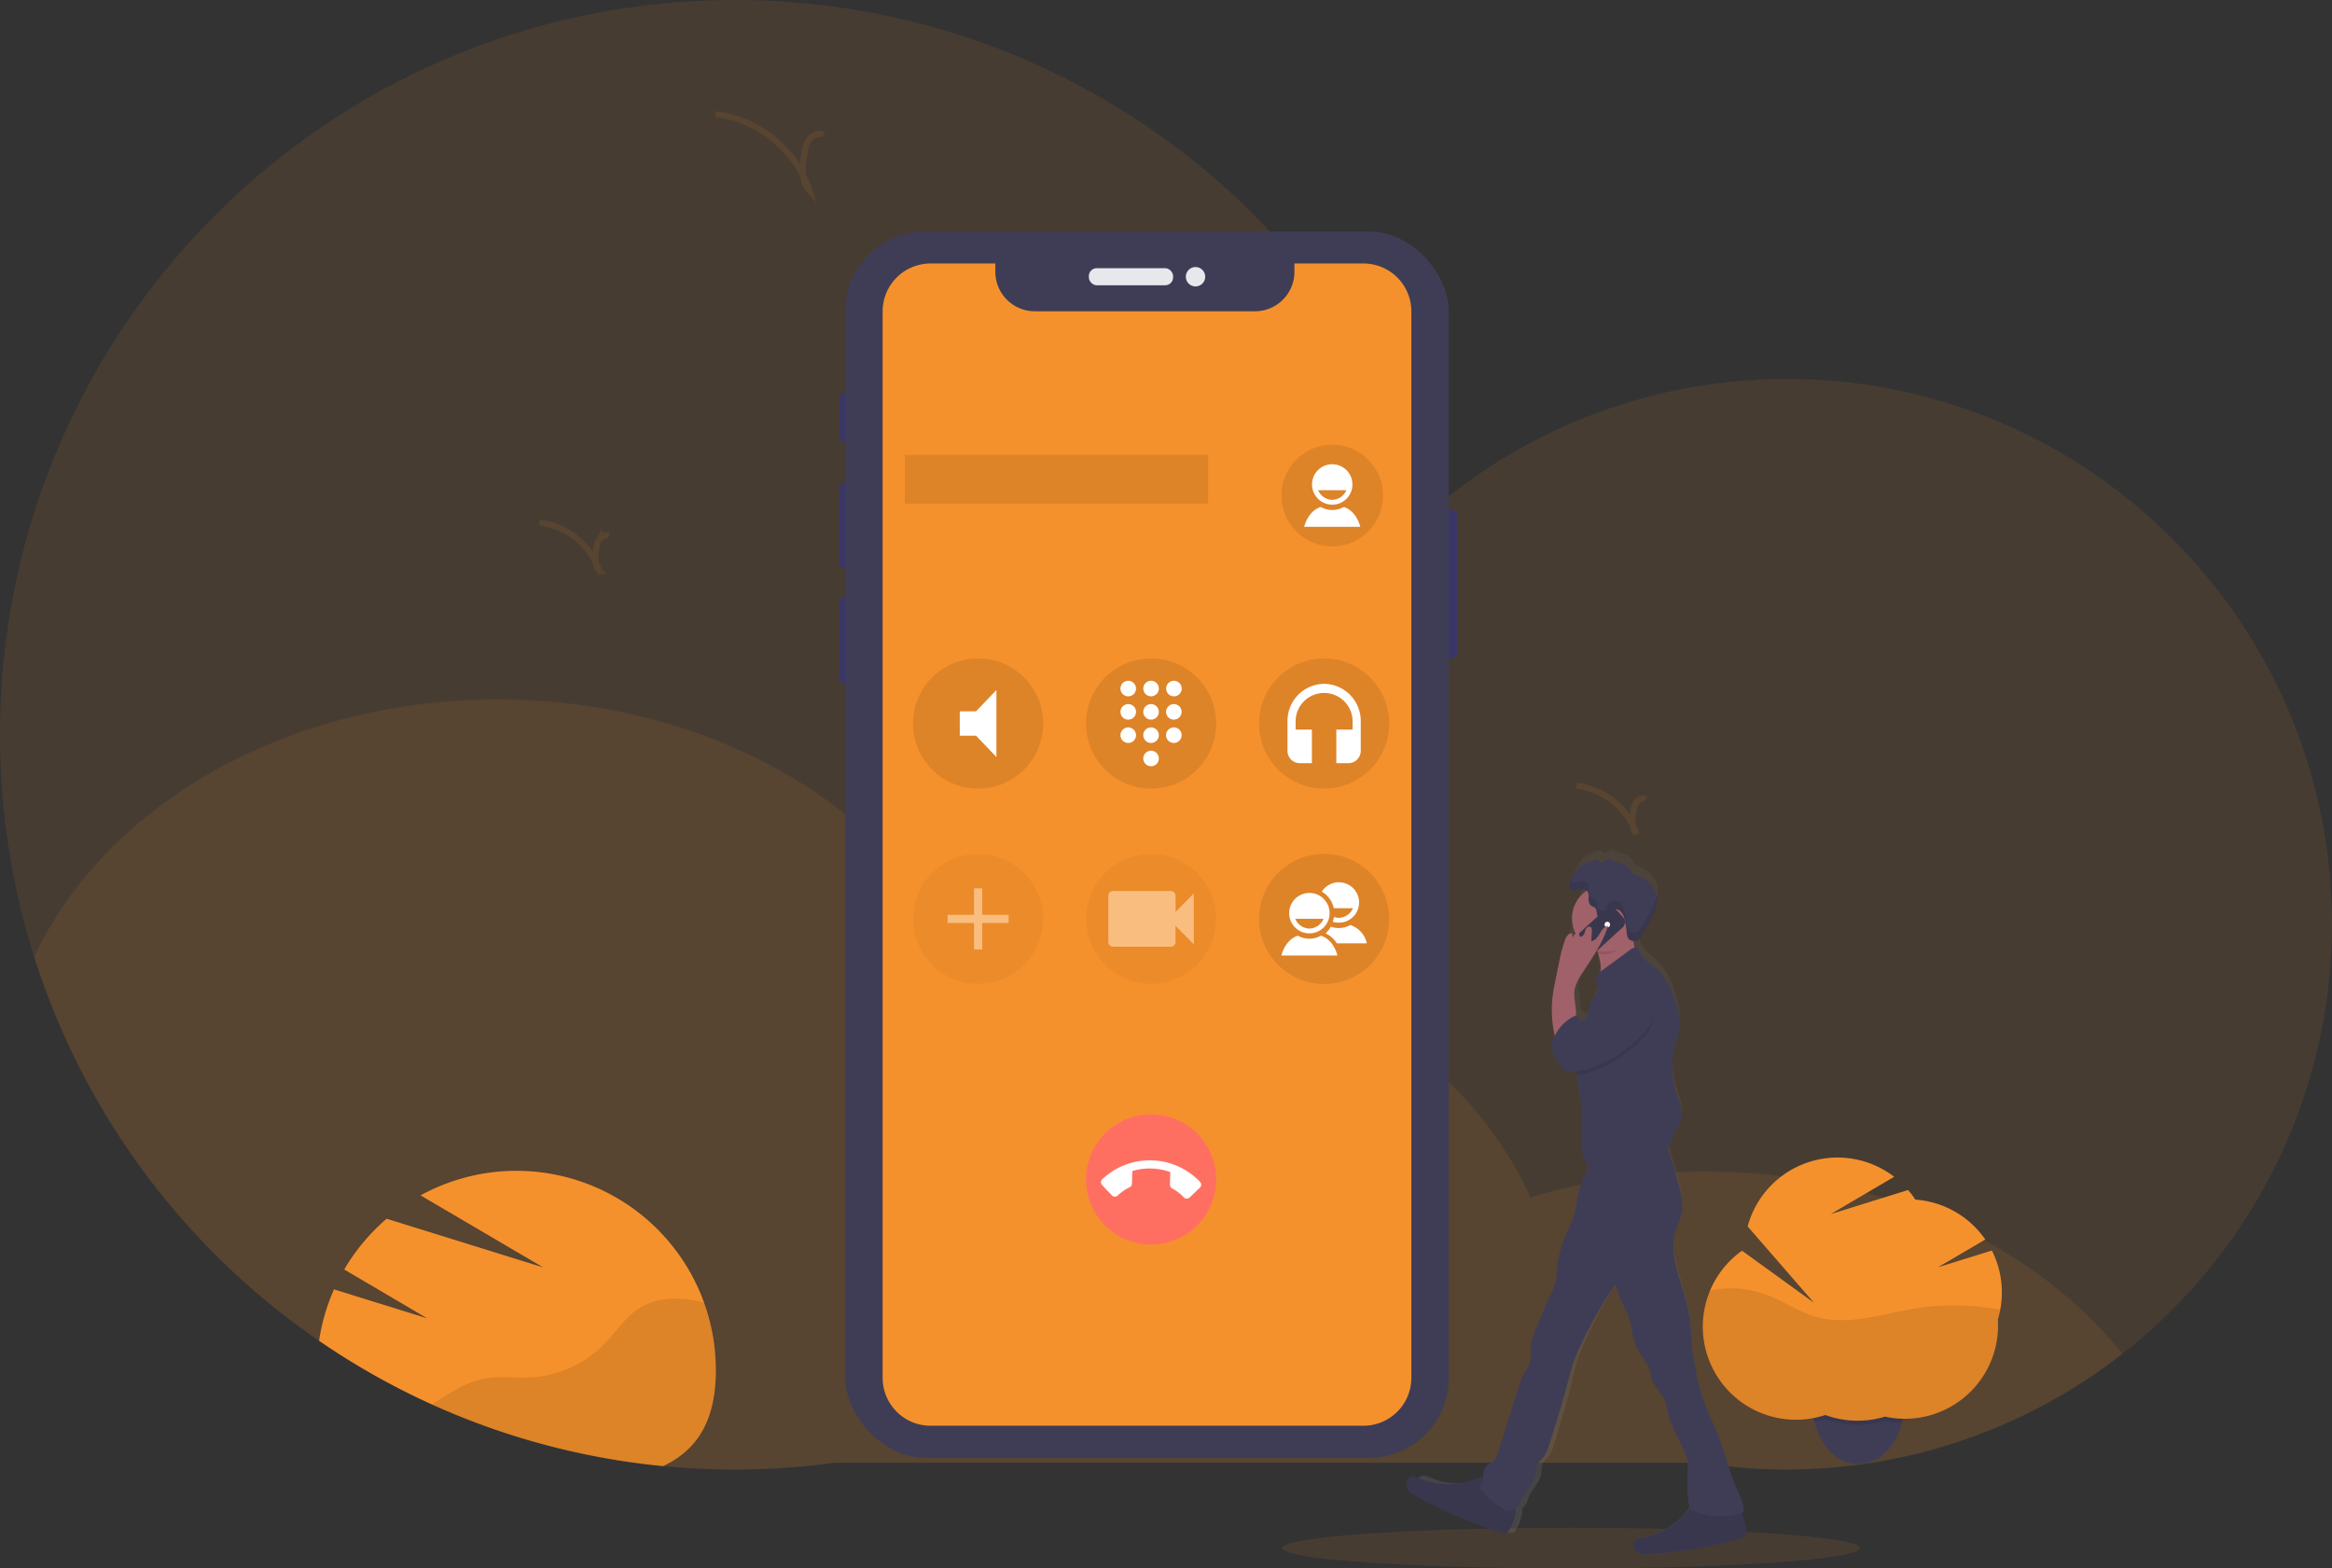 <?xml version="1.0" encoding="UTF-8"?> <svg xmlns="http://www.w3.org/2000/svg" data-name="Layer 1" width="1145.7" height="770.58"><rect width="100%" height="100%" fill="#333333" stroke="none"/><defs><linearGradient id="a" x1="736.47" y1="828.46" x2="736.47" y2="482.14" gradientTransform="matrix(-1 0 0 1 1540 0)" gradientUnits="userSpaceOnUse"><stop offset="0" stop-color="gray" stop-opacity=".25"></stop><stop offset=".54" stop-color="gray" stop-opacity=".12"></stop><stop offset="1" stop-color="gray" stop-opacity=".1"></stop></linearGradient></defs><ellipse cx="771.85" cy="760.58" rx="142" ry="10" fill="#f5912c" opacity=".1"></ellipse><path d="M1145.7 454.1a268.06 268.06 0 01-310.49 264.52H410.5A364.06 364.06 0 01361 722q-17.83 0-35.23-1.7A360.62 360.62 0 010 361C0 161.62 161.63 0 361 0c160.57 0 296.63 104.84 343.52 249.8a266.84 266.84 0 01173.33-63.6c147.91 0 267.85 119.94 267.85 267.9z" fill="#f5912c" opacity=".1"></path><path d="M1042.79 665.17a268.31 268.31 0 01-207.58 53.45H410.5A364.06 364.06 0 01361 722q-17.83 0-35.23-1.7a361.17 361.17 0 01-309-250.21c34.58-73.89 123.42-126.47 227.58-126.47 101.5 0 188.5 49.94 224.81 120.87a301.82 301.82 0 0154.19-4.87c105.2 0 194.77 53.67 228.59 128.67a295.63 295.63 0 0186.41-12.71c85.8.04 161.21 35.71 204.44 89.59z" fill="#f5912c" opacity=".1"></path><path d="M351.7 673.23c0 25.62-9.83 39.53-25.93 47.07a359.07 359.07 0 01-169-61.58 97.08 97.08 0 017.33-25.25l45.79 14.24-40.78-24a98.13 98.13 0 0120.85-24.94l76.93 23.92-60.27-35.4A98 98 0 01345.91 640l.21.6c.16.45.32.9.47 1.36q.81 2.39 1.49 4.83c.17.58.33 1.16.47 1.75s.29 1.12.42 1.68.24 1 .34 1.46c.07.3.14.6.2.9.11.48.21 1 .3 1.45.14.7.28 1.41.4 2.11s.25 1.46.36 2.19.24 1.62.34 2.44.18 1.46.25 2.19c0 .23.05.45.07.68.07.64.12 1.28.17 1.92a2.11 2.11 0 010 .25q.09 1.2.15 2.4t.09 2.34a1.69 1.69 0 010 .23c.05.8.06 1.62.06 2.45z" fill="#f5912c"></path><path d="M351.7 673.23c0 25.62-9.83 39.53-25.93 47.07a358.43 358.43 0 01-113.44-30.24l1.64-1.09c7.41-4.91 15.07-9.93 23.79-11.6 7.67-1.47 15.58-.23 23.37-.67a54.67 54.67 0 0035.81-16.41c5.57-5.76 10-12.83 16.65-17.23 7.22-4.74 16.38-5.76 24.94-4.58a66.11 66.11 0 017.38 1.51l.21.6c.16.45.32.9.47 1.36q.81 2.39 1.49 4.83c.17.58.33 1.16.47 1.75s.29 1.12.42 1.68.24 1 .34 1.46c.07.3.14.6.2.9.11.48.21 1 .3 1.45.14.7.28 1.41.4 2.11s.25 1.46.36 2.19.24 1.62.34 2.44.18 1.46.25 2.19c0 .23.05.45.07.68.07.64.12 1.28.17 1.92a2.11 2.11 0 010 .25q.09 1.2.15 2.4t.09 2.34a1.69 1.69 0 010 .23c.05.81.06 1.63.06 2.46z" opacity=".1"></path><path d="M935.5 689.86a37 37 0 01-.8 7.76c-.1.48-.21.95-.32 1.41-2.84 11.39-10.85 19.72-20.41 20.25h-1c-10.11 0-18.66-8.72-21.48-20.73-.08-.32-.15-.64-.22-1a37 37 0 01-.8-7.76c0-16.27 10.07-29.45 22.5-29.45s22.53 13.25 22.53 29.52z" fill="#3f3d56"></path><path d="M935.5 689.86a37 37 0 01-.8 7.76c-.1.48-.21.95-.32 1.41h-1a45.76 45.76 0 01-7.36-1 44.92 44.92 0 01-6.56 1.5 45.87 45.87 0 01-5.14.48h-1.74a46.41 46.41 0 01-6.16-.41 45.17 45.17 0 01-9.67-2.4 45.56 45.56 0 01-5.22 1.4c-.08-.32-.15-.64-.22-1a37 37 0 01-.8-7.76c0-16.27 10.07-29.45 22.5-29.45s22.49 13.2 22.49 29.47z" opacity=".1"></path><path d="M983.5 635a45.54 45.54 0 00-4.9-20.61l-26.46 8.23 23.23-13.65a45.71 45.71 0 00-34.36-19.59 45.65 45.65 0 00-3.57-4.72l-38 11.83 31.17-18.33a45.73 45.73 0 00-72 24.39l32.55 37.47-35.31-25.54a45.74 45.74 0 0040.93 80.7 45.92 45.92 0 0029.28.81 45.78 45.78 0 0055.57-44.7c0-1 0-2-.1-3A45.63 45.63 0 00983.5 635z" fill="#f5912c"></path><path d="M982.71 643.48a121.9 121.9 0 00-42.34-.54c-15.89 2.63-32.13 8.41-47.67 4.19-9.12-2.48-17-8.22-25.91-11.41a49.18 49.18 0 00-26.75-1.6 45.76 45.76 0 0056.69 61.06 45.92 45.92 0 0029.28.81 45.78 45.78 0 0055.62-44.7c0-1 0-2-.1-3a45.19 45.19 0 001.18-4.81z" opacity=".1"></path><rect x="706.95" y="250.42" width="8.86" height="73.02" rx="2.29" fill="#3a3768"></rect><rect x="412.51" y="193.21" width="4.97" height="24.04" rx="2.29" fill="#3a3768"></rect><rect x="412.33" y="237.23" width="5.6" height="41.84" rx="2.29" fill="#3a3768"></rect><rect x="412.42" y="293.71" width="5.33" height="42.2" rx="2.29" fill="#3a3768"></rect><rect x="415.33" y="113.77" width="296.4" height="602.39" rx="38.99" fill="#3f3d56"></rect><rect x="534.94" y="131.76" width="41.39" height="8.4" rx="3.87" fill="#e6e8ec"></rect><circle cx="587.35" cy="135.96" r="4.77" fill="#e6e8ec"></circle><path d="M669.85 129.46h-33.9v4.09a19.38 19.38 0 01-19.38 19.38H508.39a19.38 19.38 0 01-19.38-19.38v-4.09h-31.84A23.53 23.53 0 00433.64 153v523.93a23.53 23.53 0 0023.53 23.54h212.68a23.54 23.54 0 0023.54-23.54V153a23.54 23.54 0 00-23.54-23.54z" fill="#f5912c"></path><path stroke="#f5912c" stroke-miterlimit="10" opacity=".1" d="M444.53 223.47h149v24h-149z"></path><circle cx="480.53" cy="355.47" r="32" stroke="#f5912c" stroke-miterlimit="10" opacity=".1"></circle><path d="M471.53 349.47v12h8l10 10.45v-32.91l-10 10.46z" fill="#fff"></path><circle cx="565.53" cy="355.47" r="32" stroke="#f5912c" stroke-miterlimit="10" opacity=".1"></circle><path d="M565.53 368.83a3.82 3.82 0 103.8 3.82 3.82 3.82 0 00-3.8-3.82zm-11.2-34.36a3.82 3.82 0 103.79 3.82 3.82 3.82 0 00-3.79-3.82zm0 11.46a3.82 3.82 0 103.79 3.81 3.81 3.81 0 00-3.79-3.81zm0 11.45a3.82 3.82 0 103.79 3.82 3.82 3.82 0 00-3.79-3.82zm22.4-15.27a3.82 3.82 0 10-3.8-3.82 3.81 3.81 0 003.8 3.82zm-11.2 15.27a3.82 3.82 0 103.8 3.82 3.82 3.82 0 00-3.8-3.82zm11.2 0a3.82 3.82 0 103.8 3.82 3.82 3.82 0 00-3.8-3.82zm0-11.45a3.82 3.82 0 103.8 3.81 3.81 3.81 0 00-3.8-3.81zm-11.2 0a3.82 3.82 0 103.8 3.81 3.81 3.81 0 00-3.8-3.81zm0-11.46a3.82 3.82 0 103.8 3.82 3.82 3.82 0 00-3.8-3.82z" fill="#fff"></path><g opacity=".4"><circle cx="480.53" cy="451.47" r="32" stroke="#f5912c" stroke-miterlimit="10" opacity=".1"></circle><path d="M495.53 453.47h-13v13h-4v-13h-13v-4h13v-13h4v13h13z" fill="#fff"></path></g><circle cx="650.53" cy="355.47" r="32" stroke="#f5912c" stroke-miterlimit="10" opacity=".1"></circle><path d="M650.53 335.96a18.24 18.24 0 00-18 18.48v14.37a6.08 6.08 0 006 6.16h6v-16.51h-8v-4a14 14 0 1128 0v4h-8v16.5h6a6.07 6.07 0 006-6.16v-14.36a18.24 18.24 0 00-18-18.48z" fill="#fff"></path><g opacity=".4"><circle cx="565.53" cy="451.47" r="32" stroke="#f5912c" stroke-miterlimit="10" opacity=".1"></circle><path d="M577.53 448.04v-8a2.31 2.31 0 00-2.34-2.28h-28.34a2.31 2.31 0 00-2.33 2.28v22.81a2.32 2.32 0 002.33 2.28h28.33a2.32 2.32 0 002.34-2.28v-8l9 9.12v-25.05z" fill="#fff"></path></g><circle cx="650.53" cy="451.47" r="32" stroke="#f5912c" stroke-miterlimit="10" opacity=".1"></circle><path d="M648.95 459.71a11.44 11.44 0 01-11.29 0c-4.42 1.35-7.13 5.82-8.13 9.75h27.55c-1-3.93-3.7-8.4-8.13-9.75zm-5.64-21a9.93 9.93 0 109.92 9.92 9.92 9.92 0 00-9.92-9.92zm0 17.48a7.66 7.66 0 01-6.94-4.74h13.87a7.66 7.66 0 01-6.93 4.75z" fill="#fff"></path><path d="M656.77 463.46h14.76a12.28 12.28 0 00-8.13-9 11.47 11.47 0 01-5.65 1.49 11.25 11.25 0 01-3.9-.66 13.47 13.47 0 01-2.62 3.28 12.77 12.77 0 015.54 4.89zm-1.5-17.25h9.42a7.66 7.66 0 01-6.94 4.72 7.26 7.26 0 01-2.38-.42 12 12 0 01-.61 2.35 9.93 9.93 0 103-19.39 9.94 9.94 0 00-8.37 4.6 12.25 12.25 0 015.88 8.14z" fill="#fff"></path><circle cx="565.53" cy="579.47" r="32" fill="#ff6f61"></circle><path d="M549.1 587.37a23.61 23.61 0 015.91-4.08 1.87 1.87 0 001.11-1.74l.17-6.22a30.06 30.06 0 0118.66.5l-.17 6.22a2.07 2.07 0 001 1.8 21.9 21.9 0 015.82 4.4 2 2 0 002.83.08l5.08-4.82a2 2 0 00.08-2.82 34 34 0 00-48.07-1.3 2 2 0 00-.07 2.83l4.81 5.08a2 2 0 002.83.07z" fill="#fff"></path><circle cx="654.53" cy="243.47" r="25" stroke="#f5912c" stroke-miterlimit="10" opacity=".1"></circle><path d="M660.18 249.08a11.46 11.46 0 01-11.3 0c-4.42 1.35-7.13 5.82-8.13 9.76h27.56c-1-3.94-3.71-8.41-8.13-9.76zm-5.65-21a9.93 9.93 0 109.92 9.93 9.94 9.94 0 00-9.92-9.93zm0 17.49a7.68 7.68 0 01-6.94-4.74h13.88a7.7 7.7 0 01-6.94 4.75z" fill="#fff"></path><path d="M404.58 66.39c-2.33-1.35-5.48-.06-7.08 2.11s-2 5-2.45 7.63c-.89 5.91-1.54 12.7 2.45 17.16-6.52-19.77-25.27-34.92-46-37.13M808.61 392.64c-1.5-.87-3.52 0-4.55 1.36a10.83 10.83 0 00-1.58 4.9c-.57 3.81-1 8.17 1.58 11a35.86 35.86 0 00-29.55-23.87M299.11 263.36c-1.5-.86-3.52 0-4.55 1.36a10.83 10.83 0 00-1.58 4.91c-.57 3.8-1 8.16 1.58 11a35.88 35.88 0 00-29.55-23.87" fill="none" stroke="#f5912c" stroke-miterlimit="10" stroke-width="3" opacity=".1"></path><path d="M724 795.68c1 1.89 2.88 3.05 4.69 4.08a222.68 222.68 0 0039.56 17.81 2.64 2.64 0 003.84-1.49c1.58-2.66 3.31-7 2.9-10.51a5.86 5.86 0 002.63-3.52 17.5 17.5 0 012.44-5c1.87-2.82 4.13-5.65 4.43-9.08a15.67 15.67 0 01.35-3.64c.53-1.58 1.94-2.62 3-3.88 1.65-2 2.44-4.58 3.19-7.09 3.12-10.43 6.24-20.86 8.84-31.45.84-3.43 1.62-6.87 2.77-10.2 1-2.92 2.28-5.72 3.55-8.52A226.25 226.25 0 01822 693.87a78.48 78.48 0 003.39 9.24c.68 1.55 1.41 3.08 2.1 4.63 2.61 5.84 2.14 13.34 5.35 18.83q2 3.38 3.94 6.75a13.59 13.59 0 011.69 3.57c.21.88.23 1.8.38 2.69.68 4 3.93 6.82 5.73 10.39 1.65 3.26 2 7 3 10.59 2.37 8.3 8.19 15.51 8.78 24.16a62.39 62.39 0 01-.17 7 59.36 59.36 0 00.81 12.18 4.68 4.68 0 00.32 1.18 35.34 35.34 0 01-22 14.86c-1.7.34-3.65.7-4.54 2.26-1.07 1.86.14 4.42 2 5.42s4 .9 6 .72a217.9 217.9 0 0042.37-7.82 3.61 3.61 0 001.84-1 3.71 3.71 0 00.61-2.49 21 21 0 00-2.2-9.31l1-.35c.56-4-1.5-7.87-3.1-11.58-2.78-6.47-4.3-13.46-6.5-20.19-4.24-13-11.09-25.13-12.74-38.73-.45-3.74-1.57-7.54-1.81-11.3-.48-7.66-1-15.36-2.67-22.82-1.4-6.14-3.61-12-5-18.21s-1.84-12.74.2-18.68c.58-1.7 1.36-3.31 1.89-5 2-6.61.09-13.77-1.85-20.41q-.92-3.15-1.82-6.28c-.81-2.75-1.61-5.51-2.49-8.24.12-.11.23-.22.35-.35 1.76-2 1.74-5.06 3-7.45.62-1.23 1.56-2.24 2.22-3.44a12.6 12.6 0 00.91-8.34c-.53-2.8-1.59-5.46-2.39-8.19a44.52 44.52 0 01-.48-23c.81-3.23 2-6.4 2.17-9.73a28.38 28.38 0 00-.61-6.63c-1.55-8.4-4.59-16.92-10.76-22.47-3.29-3-7.74-5.63-8.09-10.19a2.55 2.55 0 00-1.66-.06 17.84 17.84 0 01-.56-3.17h.05a4.09 4.09 0 00.92 0 1.83 1.83 0 00.74-.21 2.11 2.11 0 00.36-.27 6.51 6.51 0 001-1.33c.41-.68.78-1.41 1.09-1.91s.81-1.3 1.2-2q1.75-3 3.25-6.1v-.08c.1-.19.19-.39.28-.58l.12-.27.18-.41c0-.1.09-.21.13-.31s.11-.25.16-.38l.14-.33c.05-.12.09-.24.14-.37a3.42 3.42 0 00.13-.34c.05-.12.09-.24.13-.36s.08-.23.13-.35.07-.24.11-.36l.12-.36c0-.12.06-.23.1-.35l.1-.37.09-.35.09-.38c0-.11 0-.22.07-.34s0-.26.07-.39 0-.22 0-.33l.06-.39v-.33-.4-.33-.63-.41-.3-.42-.28a7.93 7.93 0 00-.23-1.16 11.93 11.93 0 00-3.92-5.93 24.55 24.55 0 00-6-3.61A4.38 4.38 0 01830 489a11.12 11.12 0 01-1.19-2.24c-.88-1.54-2.64-2.23-4.29-2.64s-3.42-.67-4.8-1.72a1.27 1.27 0 00-.42-.24 1.09 1.09 0 00-.61.13l-3.85 1.71a1.83 1.83 0 00-2.12-1.51 5.13 5.13 0 00-2.49 1.43.93.93 0 01-.23-.92l-3 2c-.37.24-1.05.3-1-.16a31.28 31.28 0 00-4.31 6 12.88 12.88 0 00-.94 2.07c0 .15-.09.3-.13.45a.29.29 0 000 .09c0 .13-.06.27-.08.41a.5.5 0 000 .12v.52a5.49 5.49 0 000 .58 3.19 3.19 0 001.73 2.66 3.08 3.08 0 001.2.19 15.48 15.48 0 002.54-.52 5.86 5.86 0 01.82-.14 2.56 2.56 0 01.39 0 2.21 2.21 0 011.44.49l.06.06a16.83 16.83 0 00-7 13.79 17.34 17.34 0 001.76 7.64 2.43 2.43 0 00-1.25 2.26 7.68 7.68 0 01-.41-2.38c-1.64-.33-2.83 1.59-3.42 3.24a80.53 80.53 0 00-2.81 11.41c-.51 2.57-1 5.14-1.52 7.71s-1 5.33-1.38 8a61 61 0 00.93 20.79c-.1.22-.19.45-.28.67-.3.8-1.15 1.48-1.25 2.33-.54 5.09 2.68 9.68 5.72 13.67a3 3 0 001 1 2.7 2.7 0 001.41.18 36.07 36.07 0 003.62-.36c.07.68.15 1.35.23 2 .86 7.18 2.33 14.36 2.32 21.59s-1.38 14.56 1.39 21c.46 1.1 1.35 2 1.44 3.14h.17a65.29 65.29 0 00-4.14 10.74c-1.1 4.34-1.33 8.9-2.56 13.2-1.05 3.65-2.8 7-4.21 10.56a58 58 0 00-4 18.11 22.63 22.63 0 01-1.7 8.31 84.53 84.53 0 00-4.24 9.77c-2 5.94-5.37 11.57-6 17.86-.35 3.56.16 7.36-1.33 10.58-.58 1.26-1.44 2.35-2.12 3.54a28.61 28.61 0 00-2.31 6l-9.9 32.83a10.72 10.72 0 01-2.42 4.87c-.92.88-2.13 1.36-3 2.27-1.4 1.42-1.75 3.5-1.76 5.62a11.8 11.8 0 00-3.06 1 33.71 33.71 0 01-26.49 0c-1.6-.69-3.42-1.51-5-.72-1.85.96-2.15 3.75-1.15 5.64zM802.87 547a21.55 21.55 0 013.28-7.59c2.24-3.69 4.6-7.34 6.74-11.11l.61-.59c.17.48.33 1 .48 1.45a34.91 34.91 0 01.89 3.9 18.79 18.79 0 01.28 5l-.14.11a5.33 5.33 0 00-1.89 2.11 4.25 4.25 0 000 2.64l-.09.1.1-.07c.35 1.38 1 2.8.79 4.2-.23 1.69-1.59 2.92-2.44 4.37-2 3.49-1.36 8.79-4.65 10.93l-.06.14a4.74 4.74 0 01-3.23-2.66c.26-4.27-1.34-8.65-.67-12.93z" transform="translate(-27.15 -64.71)" fill="url(#a)"></path><path d="M857.76 752.51a3.47 3.47 0 01-.63 2.45 3.89 3.89 0 01-1.92 1 238.61 238.61 0 01-44.14 7.72c-2.14.16-4.4.28-6.29-.71s-3.15-3.52-2-5.35c.93-1.54 3-1.9 4.73-2.23a37 37 0 0023.16-15 10.74 10.74 0 012.52-2.92c1.92-1.31 4.47-1 6.74-.55 4 .82 9.31 1.79 12.92 3.75s4.85 8.01 4.91 11.84z" fill="#3f3d56"></path><path d="M857.76 752.51a3.47 3.47 0 01-.63 2.45 3.89 3.89 0 01-1.92 1 238.61 238.61 0 01-44.14 7.72c-2.14.16-4.4.28-6.29-.71s-3.15-3.52-2-5.35c.93-1.54 3-1.9 4.73-2.23a37 37 0 0023.16-15 10.74 10.74 0 012.52-2.92c1.92-1.31 4.47-1 6.74-.55 4 .82 9.31 1.79 12.92 3.75s4.85 8.01 4.91 11.84z" opacity=".1"></path><path d="M741.55 751.54a3.55 3.55 0 01-1.87 1.72 3.83 3.83 0 01-2.13-.25 238.82 238.82 0 01-41.22-17.57c-1.88-1-3.84-2.16-4.89-4s-.73-4.67 1.2-5.6c1.62-.78 3.52 0 5.18.71a36.9 36.9 0 0027.6 0 10.69 10.69 0 013.71-1.08c2.31-.05 4.3 1.58 6 3.21 2.92 2.87 6.83 6.58 8.79 10.18s-.34 9.43-2.37 12.68z" fill="#3f3d56"></path><path d="M741.55 751.54a3.55 3.55 0 01-1.87 1.72 3.83 3.83 0 01-2.13-.25 238.82 238.82 0 01-41.22-17.57c-1.88-1-3.84-2.16-4.89-4s-.73-4.67 1.2-5.6c1.62-.78 3.52 0 5.18.71a36.9 36.9 0 0027.6 0 10.69 10.69 0 013.71-1.08c2.31-.05 4.3 1.58 6 3.21 2.92 2.87 6.83 6.58 8.79 10.18s-.34 9.43-2.37 12.68z" opacity=".1"></path><path d="M817.77 560.04c1.49 4 2.74 8 4 12l1.9 6.2c2 6.55 4 13.61 1.93 20.14-.55 1.69-1.36 3.28-2 5-2.12 5.86-1.63 12.37-.21 18.44s3.72 11.9 5.18 18c1.77 7.36 2.28 15 2.78 22.51.25 3.71 1.41 7.46 1.89 11.15 1.72 13.41 8.85 25.43 13.27 38.21 2.29 6.63 3.87 13.52 6.78 19.91 1.66 3.66 3.81 7.45 3.23 11.42-8.13 2.88-17.14 2.83-24.8-1.12a2.54 2.54 0 01-1.68-2.33 55.19 55.19 0 01-.8-12 58.54 58.54 0 00.17-6.88c-.61-8.53-6.68-15.64-9.14-23.84-1-3.49-1.46-7.22-3.18-10.44-1.88-3.52-5.26-6.33-6-10.25-.16-.88-.18-1.78-.39-2.65a13.28 13.28 0 00-1.77-3.53l-4.08-6.69c-3.35-5.42-2.86-12.82-5.57-18.58-.72-1.53-1.49-3-2.2-4.56a76.37 76.37 0 01-3.53-9.12 218.24 218.24 0 00-16.5 28.89 89.74 89.74 0 00-3.7 8.41c-1.2 3.28-2 6.68-2.89 10.06-2.7 10.45-6 20.74-9.21 31-.78 2.48-1.61 5-3.32 7-1.1 1.24-2.56 2.26-3.12 3.83a14.71 14.71 0 00-.36 3.58c-.32 3.39-2.67 6.18-4.62 9a16.89 16.89 0 00-2.54 5 5.86 5.86 0 01-8 3.75h-.08a17.58 17.58 0 01-2.28-1.36 42.13 42.13 0 01-5.37-4 31 31 0 01-4-4.72 2.28 2.28 0 011.14-3.46c-.21-2.78-.27-5.95 1.73-7.87.93-.9 2.19-1.38 3.15-2.24a10.4 10.4 0 002.52-4.8q5.12-16.12 10.22-32.24a27.41 27.41 0 012.41-5.94c.71-1.18 1.6-2.25 2.21-3.49 1.55-3.18 1-6.92 1.38-10.44.65-6.21 4.13-11.75 6.24-17.61a81.55 81.55 0 014.42-9.65 21.16 21.16 0 001.77-8.19 54.69 54.69 0 014.16-17.87c1.46-3.48 3.29-6.81 4.38-10.42 1.29-4.24 1.52-8.74 2.68-13a62.48 62.48 0 014.33-10.64c1.45-3 2.94-6.07 5.33-8.4 3.92-3.82 9.69-5.07 15.16-5.24s11.53.64 16.98.07z" fill="#3f3d56"></path><path d="M784.2 482.16q10.56-6.24 20.89-12.88a13.27 13.27 0 01-2.61-7.67v-.33c-.1-2.69.92-5-2.47-4.65a64.36 64.36 0 00-9.63 2c-.9.23-8.7 3.1-9 2.81a19.2 19.2 0 013.77 7.06 34.24 34.24 0 01.93 3.85c.68 3.44.71 7.48-1.88 9.81z" fill="#a0616a"></path><path d="M774.75 528.29c.9 7.08 2.43 14.17 2.42 21.29s-1.44 14.37 1.45 20.75c.48 1.08 1.4 1.92 1.5 3.1 4 .69 7.9-1.18 11.71-2.53a47.57 47.57 0 0110.8-2.42c3-.3 6.08-.32 9.06-.89a14.1 14.1 0 007.83-4c1.83-2 1.81-5 3.09-7.35.65-1.21 1.63-2.2 2.32-3.39a11.89 11.89 0 00.94-8.23 83.59 83.59 0 00-2.49-8.08 41.53 41.53 0 01-.5-22.68c.84-3.19 2.06-6.32 2.26-9.61a26.73 26.73 0 00-.63-6.54c-1.62-8.28-4.79-16.69-11.21-22.16-3.43-2.93-8.07-5.56-8.43-10-1.48-.58-3.07.41-4.34 1.35l-14.26 10.51a5.34 5.34 0 00-2 2.09c-.89 2.13 1.16 4.47.83 6.77-.24 1.67-1.66 2.88-2.54 4.32-2.1 3.43-1.42 8.66-4.85 10.77-.31.64-.6 1.3-.86 2a48.64 48.64 0 00-2.45 10.8 56.2 56.2 0 00.35 14.13z" fill="#3f3d56"></path><path d="M781.42 461.46a19.2 19.2 0 013.77 7.06 15.81 15.81 0 003.46.38c5.82 0 9.72-6.67 12.61-11.25-.09-2.69 2.14-1.35-1.25-1a64.36 64.36 0 00-9.63 2c-.9.23-8.7 3.1-8.96 2.81z" opacity=".1"></path><circle cx="788.65" cy="451.17" r="16.36" fill="#a0616a"></circle><rect x="807.92" y="509.55" width="12.27" height="23.86" rx="3.33" transform="rotate(-132.39 786.175 495.135)" fill="#3f3d56"></rect><rect x="807.92" y="509.55" width="12.27" height="23.86" rx="3.33" transform="rotate(-132.39 786.175 495.135)" opacity=".1"></rect><circle cx="789.67" cy="454.24" r="1.36" fill="#fff"></circle><path d="M774.75 528.29c12.62-1.86 24.08-9.44 32.85-18.84a14.94 14.94 0 003.71-5.55 16.76 16.76 0 00.45-5.39l-.21-7.22c-.09-3.16-.22-6.44-1.75-9.2s-4.94-4.75-7.88-3.6c-7.73 3-12.76 9.86-17.18 16.88a71.9 71.9 0 01-4.13 6.35c-.75.95-1.77 1.92-3 1.79a2.26 2.26 0 01-.75-.2 48.64 48.64 0 00-2.45 10.8 56.2 56.2 0 00.34 14.18z" opacity=".1"></path><path d="M773.62 486.13a20.74 20.74 0 013.42-7.5c4.89-7.65 10.39-15.12 13-23.83-3.81.69-4.41 7.25-8.27 7.54l.3-4.73c0-.8 0-1.77-.65-2.19s-1.81.13-2.24.92-.52 1.75-.92 2.56-1.34 1.53-2.17 1.17l-.34-1.57a2.4 2.4 0 00-2.89 2.44 7.24 7.24 0 01-.43-2.35c-1.71-.32-2.95 1.57-3.56 3.2a75.93 75.93 0 00-2.94 11.25l-1.57 7.61c-.55 2.63-1.09 5.26-1.45 7.91a57.3 57.3 0 001.1 21.08 68 68 0 006.09-3.81c1.51-1.28 3.2-2.73 3.77-4.68 1.41-4.92-1.08-10.07-.25-15.02z" fill="#a0616a"></path><path d="M801.92 476.45c2.94-1.15 6.35.84 7.88 3.6s1.66 6 1.75 9.2l.2 7.24a16.51 16.51 0 01-.44 5.39 15.12 15.12 0 01-3.7 5.55c-9.7 10.39-22.67 18.54-36.87 19.23a2.94 2.94 0 01-1.47-.18 3.2 3.2 0 01-1-1c-3.17-3.94-6.52-8.47-6-13.49.09-.84 1-1.52 1.3-2.3a20.29 20.29 0 019.83-10.4l.86-.4a5 5 0 003.37 2.64c1.2.12 2.23-.84 3-1.79a72.06 72.06 0 004.13-6.36c4.4-7.09 9.44-13.92 17.16-16.93zM800.91 461.87c-1.39-.72-1.61-2.57-1.75-4.13a40.94 40.94 0 00-.83-5.4c-.43-2-1.14-4.06-2.84-5.12a4.15 4.15 0 00-6.31 3.09 1.41 1.41 0 01-.28.93 1 1 0 01-.48.25 3.23 3.23 0 01-3.79-2.14c-.29-1-.07-2.29-.78-3.11s-1.55-.8-2.24-1.34a3.89 3.89 0 01-1.13-3.2c0-1.49.2-3.27-1-4.19-1.81-1.41-4.53.83-6.66 0a3.27 3.27 0 01-1.83-3.19 7.92 7.92 0 011.3-3.66 30.72 30.72 0 014.49-5.91c0 .44.69.39 1.07.15l3.16-1.92a.85.85 0 00.25.91 5.43 5.43 0 012.59-1.4 1.9 1.9 0 012.21 1.49l4-1.73a.83.83 0 011.07.11c1.44 1 3.28 1.29 5 1.69s3.55 1.09 4.47 2.61a10.79 10.79 0 001.25 2.2 4.67 4.67 0 001.51.89 26.2 26.2 0 016.3 3.55 11.88 11.88 0 014.09 5.86c1.08 3.89-.48 8-2.29 11.59a74.25 74.25 0 01-4.64 7.95c-.64 1-1.52 2.89-2.55 3.47a4.78 4.78 0 01-3.36-.3z" fill="#3f3d56"></path><path d="M772.85 433.43c2.13.82 4.85-1.42 6.66 0 1.17.92 1 2.7 1 4.19a3.89 3.89 0 001.13 3.2c.69.54 1.67.67 2.24 1.34s.49 2.07.78 3.11a3.23 3.23 0 003.79 2.14 1 1 0 00.48-.25 1.41 1.41 0 00.28-.93 4.15 4.15 0 016.31-3.09c1.7 1.06 2.41 3.16 2.84 5.12a40.94 40.94 0 01.83 5.4c.14 1.56.36 3.41 1.75 4.13a4.78 4.78 0 003.42.3c1-.58 1.91-2.5 2.55-3.47a74.25 74.25 0 004.64-8 24.77 24.77 0 002.46-6.8c.72 3.68-.76 7.5-2.46 10.89a74.25 74.25 0 01-4.64 7.95c-.64 1-1.52 2.89-2.55 3.47a4.78 4.78 0 01-3.42-.3c-1.39-.72-1.61-2.57-1.75-4.13a40.94 40.94 0 00-.83-5.4c-.43-2-1.14-4.06-2.84-5.12a4.15 4.15 0 00-6.31 3.09 1.41 1.41 0 01-.28.93 1 1 0 01-.48.25 3.23 3.23 0 01-3.79-2.14c-.29-1-.07-2.29-.78-3.11s-1.55-.8-2.24-1.34a3.89 3.89 0 01-1.13-3.2c0-1.49.2-3.27-1-4.19-1.81-1.41-4.53.83-6.66 0a3.27 3.27 0 01-1.83-3.19 5.82 5.82 0 01.5-2.09 2.71 2.71 0 001.33 1.24z" opacity=".1"></path></svg> 